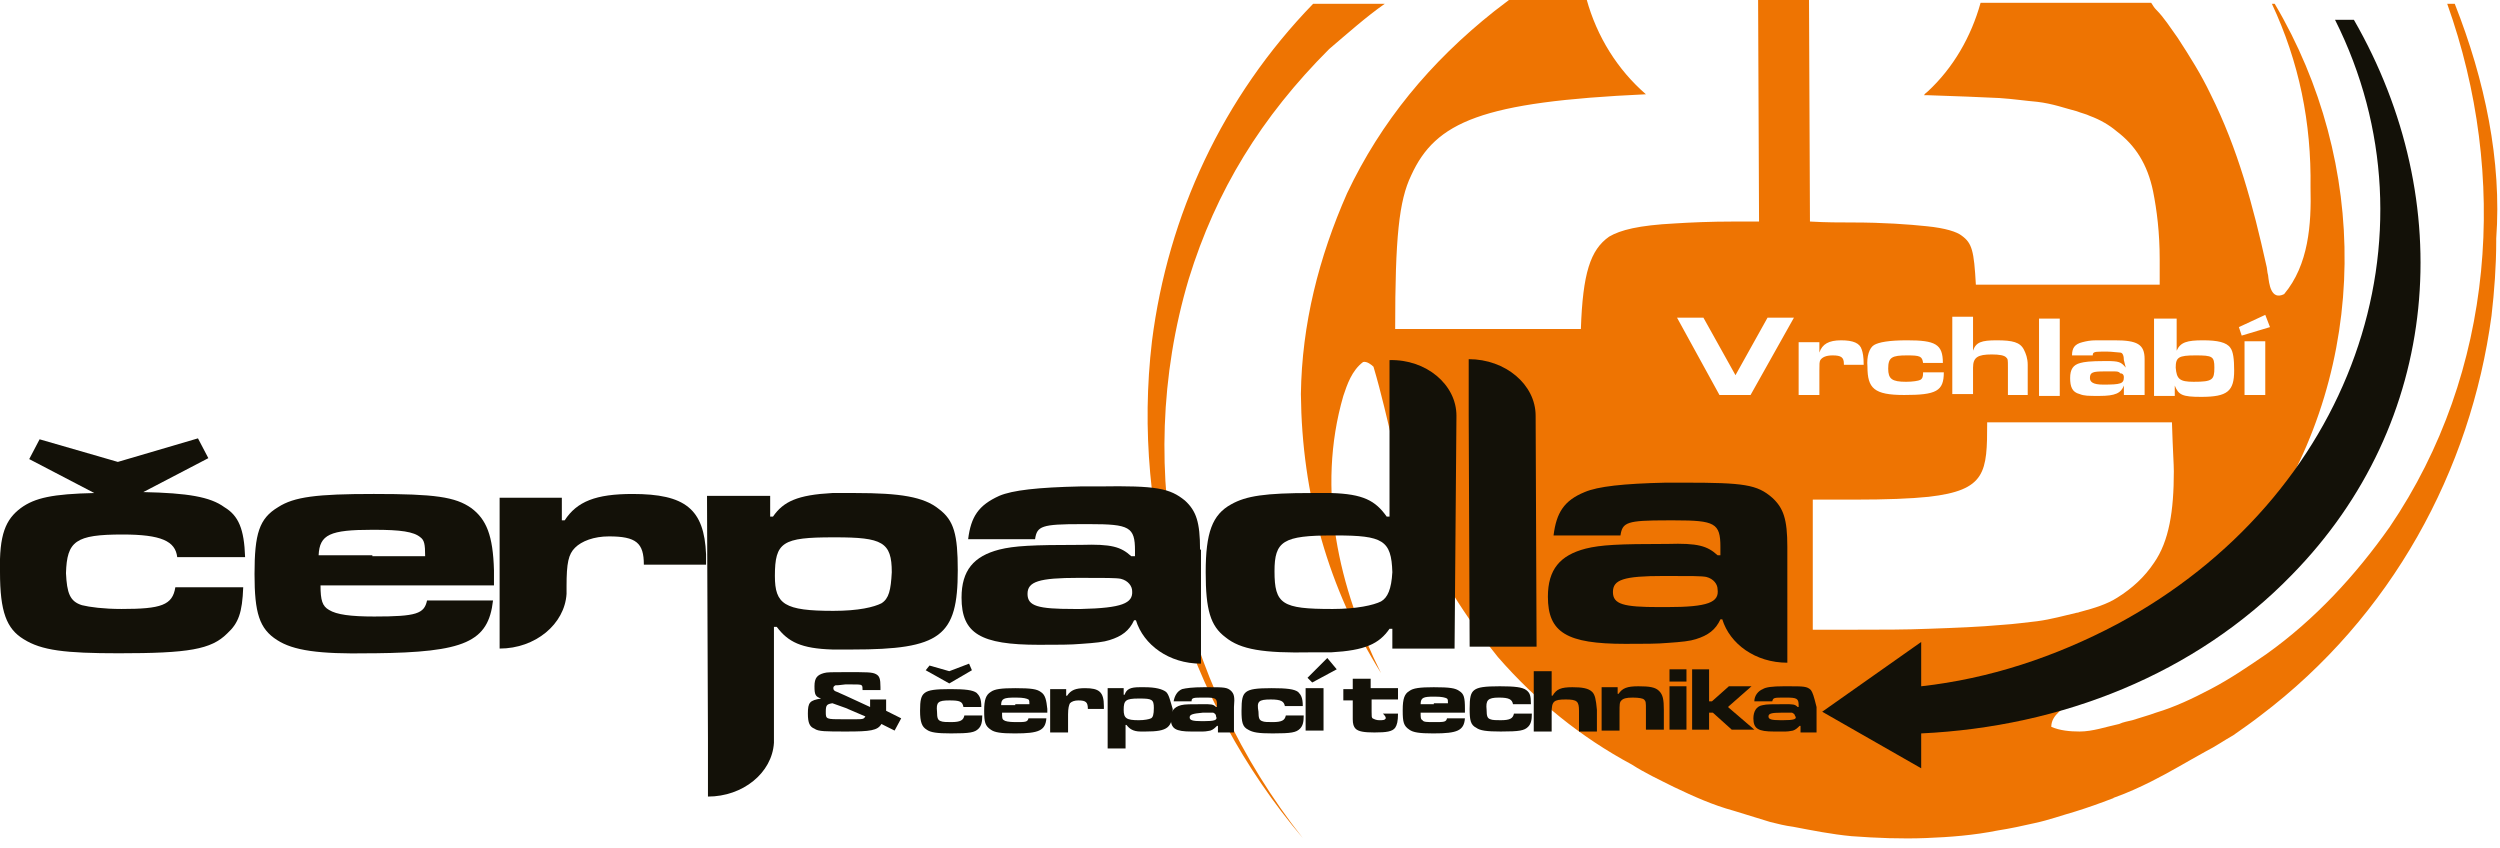 <?xml version="1.0" encoding="utf-8"?>
<!-- Generator: Adobe Illustrator 22.1.0, SVG Export Plug-In . SVG Version: 6.00 Build 0)  -->
<svg version="1.1" id="Vrstva_1" xmlns="http://www.w3.org/2000/svg" xmlns:xlink="http://www.w3.org/1999/xlink" x="0px" y="0px"
	 width="265.2px" height="90px" viewBox="0 0 265.2 90" style="enable-background:new 0 0 265.2 90;" xml:space="preserve">
<style type="text/css">
	.st0{fill:#EE7402;}
	.st1{fill:#131108;}
</style>
<g>
	<path class="st0" d="M224.3,39.4H224c-0.4,0-0.8,0-0.8,0c-1.2,0-1.5,0.1-1.5,0.7c0,0.4,0.3,0.7,1.4,0.7c1.9,0,2.2-0.1,2.2-0.8
		c0-0.2-0.1-0.4-0.4-0.4C224.8,39.4,224.5,39.4,224.3,39.4L224.3,39.4z M126.1,29.6c2.9-9.4,7.7-17.2,14.9-24.4
		c2-1.7,3.9-3.4,5.9-4.8h-7.6c-9.6,9.9-15.4,22.4-17.1,35.8c-2.2,18.6,3.5,38,16,52.7C125,72.2,120,50.1,126.1,29.6L126.1,29.6z
		 M232.7,40.5c2,0,2.2-0.2,2.2-1.5c0-1.2-0.2-1.3-2-1.3s-2.1,0.2-2.1,1.3C230.9,40.2,231.2,40.5,232.7,40.5L232.7,40.5z M260.4,0.4
		h-0.8c6.5,18.2,5.1,39-6.1,55.5c-3.6,5.1-7.9,9.8-13.1,13.5c-1.9,1.3-3.8,2.6-5.9,3.7c-1.9,1-3.8,1.9-5.8,2.5
		c-0.8,0.3-1.6,0.5-2.5,0.8c-0.4,0.1-1,0.2-1.4,0.4c-1.4,0.3-2.8,0.8-4.2,0.8c-1,0-2.1-0.1-3-0.5c0-1.3,1.4-2,2.2-2.7
		c0.2-0.2,0.5-0.3,0.8-0.5c1.4-1,2.9-2,4.2-2.9c1.3-1,2.6-1.9,3.9-2.9c1.7-1.4,3.5-2.9,5.1-4.6c0.2-0.2,0.4-0.4,0.7-0.8
		c0.8-0.9,1.5-1.6,2.3-2.6c1.3-1.5,2.4-3,3.5-4.7c11.1-16.7,11-38.1,1-55H241c2.9,6.2,4.2,12.6,4.1,19.5c0.1,3.9-0.2,8.2-2.8,11.3
		c-1.4,0.7-1.6-1.1-1.7-2c-0.1-0.3-0.1-0.8-0.2-1.1c-1.4-6.3-3-12.3-5.9-18.1c-1-2.1-2.2-4-3.5-6c-0.8-1.1-1.4-2.1-2.3-3
		c-0.2-0.2-0.3-0.4-0.5-0.7h-18.1c-1,3.6-2.9,6.9-5.6,9.4c-0.1,0.1-0.3,0.2-0.4,0.4c0.1,0,0.3,0,0.4,0c3,0.1,5.6,0.2,7.6,0.3
		c1.5,0.1,2.8,0.3,4,0.4c1.7,0.2,3,0.7,4.2,1c0.5,0.2,1,0.3,1.4,0.5c1.1,0.4,2.1,1,2.8,1.6c2,1.5,3.3,3.5,3.9,6.4
		c0.4,2,0.7,4.4,0.7,7.2v2.7h-0.8h-3.9h-4.2H216h-4h-2.4c-0.2-3.6-0.4-4.4-1.5-5.2c-0.5-0.4-1.7-0.8-3.7-1c-1.9-0.2-4.6-0.4-7.9-0.4
		c-1.3,0-2.8,0-4.5-0.1l-0.1-23.5h-5.4l0.1,23.5c-1,0-1.9,0-2.6,0c-2.6,0-4.7,0.1-6.3,0.2c-3.9,0.2-5.8,0.7-7,1.4
		c-2,1.4-2.8,3.9-3,9.8h-19.7c0-9.7,0.4-13.6,1.7-16.3c2.6-5.7,7.5-7.8,24.9-8.6c-3-2.6-5.2-6.1-6.3-10.1h-8.1
		c-0.5,0.4-1.2,0.9-1.7,1.3c-6.8,5.4-12,11.7-15.6,19.3c-3,6.8-4.8,13.9-4.9,21.3c0.1,10.7,2.9,20.6,8.5,29.6
		c-4.5-9-6.9-19.4-4-29.4c0.4-1.2,0.9-2.7,2.1-3.6c0.4-0.1,0.9,0.3,1.1,0.5c1.7,5.7,2.5,11.4,4.7,16.9c2.1,5,5,9.6,8.5,13.9
		c4.1,4.7,8.8,8.5,14.2,11.4c1.4,0.9,2.9,1.6,4.5,2.4c2.1,1,4.1,1.9,6.3,2.5c1.3,0.4,2.6,0.8,3.9,1.2c0.8,0.2,1.6,0.4,2.4,0.5
		c2.1,0.4,4.1,0.8,6.2,1c2.7,0.2,5.3,0.3,7.9,0.2c2.6-0.1,5.1-0.3,7.6-0.8c1.3-0.2,2.7-0.5,4-0.8c1.4-0.3,2.8-0.8,4.2-1.2
		c1.3-0.4,2.7-0.9,4-1.4c0.1,0,0.1-0.1,0.2-0.1c1.4-0.5,2.7-1.1,3.9-1.7c2-1,3.8-2.1,5.8-3.2c1-0.5,2-1.2,2.9-1.7
		c1-0.7,2-1.4,2.9-2.1c13.9-10.5,22.3-26,24.5-42.4c0.3-2.6,0.5-5.3,0.5-7.9v-0.3C265.4,17.1,263.6,8.5,260.4,0.4L260.4,0.4z
		 M185.7,41.9h-3.3l-4.5-8.2h2.8l3.4,6.1l3.4-6.1h2.8L185.7,41.9L185.7,41.9z M238.1,41.9v-5.7h2.2v5.7H238.1L238.1,41.9z
		 M240.3,33.4l0.5,1.3l-3,0.9l-0.3-0.9L240.3,33.4L240.3,33.4z M230.9,33.8v3.4c0.4-0.9,1.1-1.1,2.8-1.1c1.5,0,2.5,0.2,2.9,0.8
		c0.3,0.4,0.4,1.2,0.4,2.4c0,2.2-0.7,2.8-3.5,2.8c-2,0-2.4-0.2-2.8-1.2v1.1h-2.2v-8.2H230.9L230.9,33.8z M225.3,38.2
		c0-0.4-0.1-0.8-0.4-0.8c-0.2,0-0.9-0.1-1.3-0.1c0,0-0.2,0-0.7,0c-0.8,0-0.9,0.1-0.9,0.4h-2.2c0-0.8,0.3-1.2,1.1-1.4
		c0.4-0.1,0.8-0.2,1.5-0.2c0.1,0,0.3,0,0.8,0c0.5,0,0.9,0,1.1,0c2.4,0,3.2,0.4,3.2,2v3.8h-2.2v-1c-0.3,0.8-0.9,1.1-2.6,1.1
		c-1.2,0-1.6,0-2.1-0.2c-0.8-0.2-1-0.8-1-1.7c0-0.9,0.3-1.4,1.1-1.6c0.4-0.1,0.9-0.2,2.7-0.2c1.4,0,1.6,0.1,2.1,0.7L225.3,38.2
		L225.3,38.2z M218.5,33.8v8.2h-2.2v-8.2H218.5L218.5,33.8z M209.3,33.8v3.4c0.3-0.9,0.9-1.1,2.5-1.1c1.7,0,2.5,0.2,2.9,1
		c0.2,0.4,0.4,0.9,0.4,1.6v3.2H213V39c0-0.9,0-0.9-0.2-1.1c-0.2-0.2-0.7-0.3-1.5-0.3c-1.5,0-2,0.3-2,1.4v0.4v2.4h-2.2v-8.2h2.2V33.8
		z M198.8,36.6c0.5-0.3,1.6-0.5,3.5-0.5c3,0,3.8,0.4,3.8,2.4H204c-0.1-0.7-0.3-0.8-1.7-0.8c-1.6,0-2,0.2-2,1.4
		c0,1.1,0.4,1.4,1.9,1.4c0.7,0,1.3-0.1,1.5-0.2c0.2-0.1,0.3-0.3,0.3-0.7v-0.1h2.2c0,2-0.8,2.4-4.2,2.4c-3.2,0-3.9-0.7-3.9-3
		C198,37.8,198.3,36.9,198.8,36.6L198.8,36.6z M190.8,36.3h2.2v1.1c0.3-0.9,1-1.3,2.3-1.3c1.3,0,2,0.3,2.2,1
		c0.1,0.3,0.2,0.7,0.2,1.6h-2.1c0-0.1,0-0.1,0-0.1c0-0.7-0.3-0.9-1.2-0.9c-0.7,0-1.1,0.2-1.3,0.5c-0.1,0.2-0.1,0.4-0.1,1.1v2.6h-2.2
		V36.3L190.8,36.3z M212.2,66.3c-2.2,0.2-4.7,0.3-7.6,0.4c-2.4,0.1-5,0.1-7.9,0.1c-0.8,0-1.5,0-2.3,0h-2.1V53c1.6,0,3,0,4.4,0
		c3.4,0,6-0.1,7.9-0.3c6.1-0.7,6.2-2.6,6.2-7.9h1.4h4h4.2h4.2h3.9h1.9c0.1,3.2,0.2,4.4,0.2,5.2c0,4.2-0.5,7.4-2.1,9.7
		c-1,1.5-2.3,2.7-3.9,3.7c-1.1,0.7-2.4,1.1-3.9,1.5c-0.1,0-0.2,0.1-0.4,0.1c-1.3,0.3-2.7,0.7-4.2,0.9
		C215.1,66,213.8,66.2,212.2,66.3L212.2,66.3z"/>
	<g>
		<g>
			<g>
				<polygon class="st1" points="178.9,71 177.1,71 177.1,72.3 178.9,72.3 				"/>
				<polygon class="st1" points="103.1,71.1 102.8,70.4 100.7,71.2 98.6,70.6 98.2,71.1 100.7,72.5 				"/>
				<path class="st1" d="M94,74.5c0-0.2,0-0.2,0-0.3h-1.7c0,0.1,0,0.2,0,0.3v0.1v0.3V75l-2.6-1.2l-0.9-0.4c-0.3-0.1-0.4-0.2-0.4-0.4
					c0-0.2,0.1-0.2,0.2-0.3c0.1,0,0.4,0,1.1-0.1c0.1,0,0.2,0,0.4,0c0.9,0,1.2,0,1.3,0.1s0.1,0.2,0.1,0.5h1.9v-0.3
					c0-0.9-0.1-1.2-0.5-1.4c-0.4-0.2-0.9-0.2-3.2-0.2l0,0c-1.4,0-2,0-2.3,0.1c-0.7,0.2-1,0.5-1,1.4c0,0.9,0.1,1.1,0.7,1.3
					c-1.2,0.2-1.4,0.4-1.4,1.6c0,1,0.2,1.4,0.7,1.6c0.4,0.3,1.2,0.3,3.4,0.3l0,0c2.5,0,3.3-0.1,3.7-0.8l1.4,0.7l0.7-1.3l-1.6-0.8
					C94,75.5,94,75.2,94,74.5L94,74.5z M90.4,76.3c-0.4,0-0.5,0-0.7,0s-0.1,0-0.2,0c-1.9,0-1.9,0-1.9-0.8c0-0.7,0.1-0.8,0.7-0.9
					l1.4,0.5l2.1,0.9C91.6,76.3,91.6,76.3,90.4,76.3L90.4,76.3z"/>
				<path class="st1" d="M100.7,74.3c1.1,0,1.4,0.1,1.5,0.7h1.9c0-0.9-0.2-1.2-0.5-1.5c-0.4-0.3-1.2-0.4-2.8-0.4s-2.3,0.1-2.7,0.4
					c-0.4,0.3-0.5,0.8-0.5,1.9c0,1.2,0.2,1.7,0.7,2c0.4,0.3,1.1,0.4,2.6,0.4c2,0,2.5-0.1,2.9-0.5c0.3-0.3,0.4-0.7,0.4-1.4h-1.9
					c-0.1,0.5-0.4,0.7-1.4,0.7c-0.4,0-0.9,0-1.1-0.1c-0.3-0.1-0.4-0.3-0.4-1C99.3,74.5,99.5,74.3,100.7,74.3L100.7,74.3z"/>
				<path class="st1" d="M110.4,73.4c-0.4-0.3-1-0.4-2.7-0.4l0,0c-1.5,0-2.2,0.1-2.6,0.4c-0.5,0.3-0.7,0.8-0.7,2
					c0,1.2,0.1,1.6,0.7,2c0.4,0.3,1.1,0.4,2.5,0.4h0.1c2.5,0,3.2-0.3,3.3-1.6h-1.9c-0.1,0.4-0.3,0.4-1.4,0.4c-0.7,0-1.1-0.1-1.2-0.2
					c-0.2-0.1-0.2-0.3-0.2-0.8h1.5h3.3c0-0.2,0-0.4,0-0.4C111,74.3,110.9,73.7,110.4,73.4L110.4,73.4z M107.7,74.8h-1.5
					c0-0.7,0.3-0.8,1.5-0.8c0,0,0,0,0.1,0c0.8,0,1.1,0.1,1.3,0.2c0.1,0.1,0.1,0.2,0.1,0.5H107.7L107.7,74.8z"/>
				<path class="st1" d="M115.1,73c-1,0-1.5,0.2-1.9,0.8h-0.1v-0.7h-1.7v4.6h1.9v-1.9c0-0.7,0.1-1,0.2-1.2c0.2-0.2,0.5-0.3,0.9-0.3
					c0.8,0,1,0.2,1,0.9h1.7v-0.3C117.1,73.4,116.6,73,115.1,73L115.1,73z"/>
				<path class="st1" d="M123.7,73.4c-0.4-0.3-1.1-0.5-2.3-0.5c-0.2,0-0.4,0-0.5,0c-1,0-1.4,0.2-1.6,0.8h-0.1V73h-1.7v6.4h1.9v-2.5
					h0.1c0.3,0.4,0.7,0.7,1.5,0.7c0.2,0,0.3,0,0.5,0c2.4,0,2.9-0.4,2.9-2.4C124.1,74.2,124,73.7,123.7,73.4L123.7,73.4z M122.1,76.2
					c-0.2,0.1-0.7,0.2-1.3,0.2c-1.3,0-1.6-0.2-1.6-1.1c0-1,0.2-1.2,1.6-1.2c0,0,0,0,0.1,0c1.3,0,1.5,0.1,1.5,1
					C122.4,75.8,122.3,76.1,122.1,76.2L122.1,76.2z"/>
				<path class="st1" d="M130.6,73.3c-0.4-0.4-0.8-0.4-2.4-0.4c-0.2,0-0.3,0-0.5,0c-1.2,0-1.9,0.1-2.3,0.2c-0.5,0.2-0.8,0.7-0.9,1.3
					h1.9c0-0.4,0.2-0.4,1.3-0.4c0.1,0,0.1,0,0.2,0c1.1,0,1.2,0.1,1.2,0.8v0.2h-0.1c-0.3-0.3-0.5-0.3-1.4-0.3l0,0
					c-1.3,0-1.9,0-2.3,0.1c-0.8,0.2-1.1,0.7-1.1,1.4c0,1.1,0.5,1.4,2.2,1.4c0.5,0,0.9,0,1.2,0c0.4,0,0.7-0.1,0.8-0.1
					c0.3-0.1,0.5-0.3,0.7-0.5h0.1v0.7h1.7v-2.7C131,73.9,130.9,73.6,130.6,73.3L130.6,73.3z M127.7,76.5c-0.1,0-0.1,0-0.2,0
					c-1,0-1.3-0.1-1.3-0.4s0.3-0.4,1.4-0.5l0,0c0.8,0,1,0,1.1,0c0.2,0.1,0.3,0.2,0.3,0.4C129.2,76.4,128.8,76.5,127.7,76.5
					L127.7,76.5z"/>
				<path class="st1" d="M134.8,74.2c1.1,0,1.4,0.2,1.5,0.7h1.9c0-0.9-0.2-1.2-0.5-1.5c-0.4-0.3-1.2-0.4-2.8-0.4
					c-1.6,0-2.3,0.1-2.7,0.4c-0.4,0.3-0.5,0.8-0.5,2s0.1,1.7,0.7,2c0.5,0.3,1.1,0.4,2.6,0.4c2,0,2.5-0.1,2.9-0.5
					c0.3-0.3,0.4-0.7,0.4-1.4h-1.9c-0.1,0.5-0.4,0.7-1.4,0.7c-0.5,0-0.9,0-1.1-0.1c-0.3-0.1-0.4-0.3-0.4-1
					C133.3,74.4,133.5,74.2,134.8,74.2L134.8,74.2z"/>
				<polygon class="st1" points="138.7,71.9 139.2,72.4 141.8,71 140.8,69.8 				"/>
				<polygon class="st1" points="138.5,73 138.5,77.5 140.4,77.5 140.4,73 				"/>
				<path class="st1" d="M147,76.2c-0.1,0.2-0.3,0.2-0.7,0.2c-0.3,0-0.5-0.1-0.7-0.2c-0.1-0.1-0.1-0.2-0.1-0.7v-1.3h2.8v-1.2h-2.9
					V72h-1.9v1.1h-1v1.2h1v1.3c0,0.3,0,0.7,0,0.7c0,0.5,0.1,0.8,0.3,1c0.3,0.3,0.9,0.4,2,0.4c1.3,0,1.9-0.1,2.2-0.5
					c0.2-0.3,0.3-0.7,0.3-1.5h-1.6C147,76,147,76.1,147,76.2L147,76.2z"/>
				<path class="st1" d="M154.8,73.3c-0.4-0.3-1-0.4-2.7-0.4l0,0c-1.5,0-2.2,0.1-2.6,0.4c-0.5,0.3-0.7,0.8-0.7,2v0.1
					c0,1.2,0.1,1.6,0.7,2c0.4,0.3,1.1,0.4,2.5,0.4h0.1c2.5,0,3.2-0.3,3.3-1.6h-1.9c-0.1,0.4-0.3,0.4-1.4,0.4c-0.7,0-1.1,0-1.2-0.2
					c-0.2-0.1-0.2-0.3-0.2-0.8h1.4h3.3c0-0.2,0-0.4,0-0.4C155.4,74,155.3,73.6,154.8,73.3L154.8,73.3z M152.1,74.7h-1.4
					c0-0.7,0.3-0.8,1.4-0.8c0,0,0,0,0.1,0c0.8,0,1.1,0.1,1.3,0.2c0.1,0.1,0.1,0.2,0.1,0.5H152.1L152.1,74.7z"/>
				<path class="st1" d="M159,74c1.1,0,1.4,0.2,1.5,0.7h1.9c0-0.9-0.1-1.2-0.5-1.5s-1.2-0.4-2.8-0.4c-1.6,0-2.3,0.1-2.7,0.4
					s-0.5,0.8-0.5,2s0.1,1.7,0.7,2c0.4,0.3,1.1,0.4,2.6,0.4c2,0,2.5-0.1,2.9-0.5c0.3-0.3,0.4-0.7,0.4-1.4h-1.9
					c-0.1,0.5-0.4,0.7-1.4,0.7c-0.4,0-0.9,0-1.1-0.1c-0.3-0.1-0.4-0.3-0.4-1C157.6,74.3,157.8,74,159,74L159,74z"/>
				<path class="st1" d="M168.9,73.4c-0.4-0.4-1.1-0.5-2.1-0.5c-1.2,0-1.7,0.2-2.1,0.9h-0.1v-2.6h-1.9v6.4h1.9v-2
					c0-1.2,0.2-1.4,1.5-1.4c1.2,0,1.4,0.2,1.4,1.2v2.2h1.9v-2.3C169.3,74.2,169.2,73.7,168.9,73.4L168.9,73.4z"/>
				<path class="st1" d="M176,73.3c-0.4-0.4-1-0.5-2.2-0.5s-1.7,0.2-2.1,0.8h-0.1v-0.7h-1.7v4.6h1.9v-1.9c0-0.9,0-1.1,0.2-1.3
					c0.2-0.2,0.5-0.3,1.2-0.3c0.7,0,1.1,0.1,1.2,0.2c0.2,0.2,0.2,0.3,0.2,1.1v2.1h1.9v-2.1C176.5,74.2,176.4,73.7,176,73.3L176,73.3
					z"/>
				<polygon class="st1" points="177.1,72.8 177.1,77.4 178.9,77.4 178.9,72.8 				"/>
				<polygon class="st1" points="185.8,72.8 183.4,72.8 181.6,74.4 181.3,74.4 181.3,71 179.5,71 179.5,77.4 181.3,77.4 181.3,75.6 
					181.7,75.6 183.7,77.4 186.1,77.4 183.3,75 				"/>
			</g>
			<path class="st1" d="M192.1,73.2c-0.4-0.4-0.8-0.4-2.4-0.4c-0.2,0-0.3,0-0.5,0c-1.2,0-1.9,0.1-2.2,0.3c-0.5,0.2-0.9,0.7-0.9,1.3
				h1.9c0.1-0.4,0.2-0.4,1.3-0.4c0.1,0,0.1,0,0.2,0c1.1,0,1.3,0.1,1.3,0.8v0.2h-0.1c-0.3-0.3-0.5-0.3-1.4-0.3l0,0
				c-1.3,0-1.9,0-2.3,0.1c-0.7,0.1-1,0.7-1,1.4c0,1.1,0.5,1.4,2.2,1.4c0.5,0,0.9,0,1.2,0c0.4,0,0.7-0.1,0.8-0.1
				c0.3-0.1,0.5-0.3,0.7-0.5h0.1v0.7h1.7v-2.7C192.4,73.8,192.3,73.5,192.1,73.2L192.1,73.2z M189.1,76.4c-0.1,0-0.1,0-0.2,0
				c-1,0-1.3-0.1-1.3-0.4c0-0.3,0.3-0.4,1.4-0.4l0,0c0.8,0,1,0,1.1,0c0.2,0.1,0.3,0.2,0.3,0.3C190.7,76.3,190.3,76.4,189.1,76.4
				L189.1,76.4z"/>
		</g>
		<path class="st1" d="M224.6,66.2c-6.6,3.5-13.6,5.8-20.8,6.6v-4.7l-10.5,7.4l10.5,6v-3.7c14.9-0.7,29.1-6.3,39.3-16.8
			c15.9-16.2,17.7-39.6,6.6-58.9h-2C259.2,25,249.5,52.8,224.6,66.2L224.6,66.2z"/>
		<g>
			<path class="st1" d="M189.6,58c0-2.9-0.4-4.1-1.6-5.2c-1.6-1.4-3-1.6-9.3-1.6c-0.7,0-1.3,0-2,0c-4.5,0.1-7.2,0.4-8.6,1
				c-2.2,0.9-3,2.2-3.3,4.6h7.1c0.2-1.4,0.7-1.6,4.9-1.6c0.3,0,0.5,0,0.9,0c4.2,0,4.8,0.3,4.8,2.8v0.9h-0.3c-1.1-1-2.1-1.3-5.3-1.2
				c0,0,0,0-0.1,0c-5.1,0-7,0.1-8.6,0.5c-2.7,0.7-4,2.2-4,5.1c0,3.8,2,5,8.2,5c2,0,3.4,0,4.5-0.1c1.5-0.1,2.4-0.2,3-0.4
				c1.3-0.4,2.1-1,2.6-2.1h0.2c0.8,2.6,3.5,4.6,6.9,4.6v-2.5l0,0L189.6,58L189.6,58z M176.8,64.4c-0.2,0-0.4,0-0.8,0
				c-3.8,0-4.9-0.3-4.9-1.6s1.1-1.7,5.4-1.7c0.1,0,0.1,0,0.1,0c2.8,0,3.9,0,4.4,0.1c0.8,0.2,1.2,0.8,1.2,1.3
				C182.4,63.9,181.2,64.4,176.8,64.4L176.8,64.4z"/>
			<path class="st1" d="M127.3,58.3c0-2.9-0.4-4.1-1.6-5.2c-1.6-1.3-3-1.6-9.1-1.5c-0.7,0-1.3,0-2,0c-4.5,0.1-7.2,0.4-8.6,1
				c-2.2,1-3,2.2-3.3,4.6h7.1c0.2-1.4,0.7-1.6,4.9-1.6c0.3,0,0.5,0,0.9,0c4.2,0,4.8,0.3,4.8,2.8V59H120c-1.1-1-2.1-1.3-5.3-1.2
				c0,0,0,0-0.1,0c-5.1,0-7,0.1-8.6,0.5c-2.7,0.7-4,2.2-4,5.1c0,3.8,2,5,8.2,5c2,0,3.4,0,4.5-0.1c1.5-0.1,2.4-0.2,3-0.4
				c1.3-0.4,2.1-1,2.6-2.1h0.2c0.8,2.6,3.5,4.6,6.9,4.6v-2.4l0,0V58.3L127.3,58.3z M114.7,64.6c-0.2,0-0.5,0-0.8,0
				c-3.8,0-4.9-0.3-4.9-1.6s1.2-1.7,5.4-1.7h0.1c2.8,0,3.9,0,4.4,0.1c0.8,0.2,1.2,0.8,1.2,1.3C120.2,64,119,64.5,114.7,64.6
				L114.7,64.6z"/>
			<path class="st1" d="M154.5,44.1c0-3.3-3.2-6-7.1-5.9v6l0,0v10.6h-0.3c-1.2-1.7-2.5-2.4-5.9-2.5c-0.7,0-1.3,0-2.1,0
				c-4.9,0-6.9,0.3-8.5,1.2c-2,1.1-2.7,3-2.7,7.2c0,4,0.5,5.7,2.1,6.9c1.6,1.3,4,1.7,9.1,1.6c0.8,0,1.4,0,2.1,0
				c3.6-0.2,5.1-0.9,6.2-2.5h0.3v2.1h6.6L154.5,44.1L154.5,44.1L154.5,44.1z M146.5,63.8c-0.8,0.4-2.6,0.8-5.1,0.8h-0.1
				c-5.3,0-6.1-0.5-6.1-4c0-3.2,0.9-3.8,6.2-3.8c0.1,0,0.2,0,0.3,0c5,0,5.9,0.5,6,3.9C147.6,62.5,147.2,63.4,146.5,63.8L146.5,63.8z
				"/>
			<path class="st1" d="M162.9,44.1c0-3.3-3.2-6-7.1-6v6l0.1,24.5h7.1L162.9,44.1L162.9,44.1L162.9,44.1z"/>
			<path class="st1" d="M99.6,54c-1.6-1.3-4.1-1.7-8.9-1.7c-0.9,0-1.6,0-2.4,0c-3.7,0.2-5.2,0.9-6.3,2.5h-0.3v-2.2H75l0.1,25.9l0,0
				v6c3.7,0,6.8-2.5,7-5.7l0,0V66.5h0.3c1.2,1.6,2.6,2.3,5.9,2.4c0.7,0,1.3,0,2.1,0c9.4,0,11.2-1.4,11.2-8.4
				C101.6,56.7,101.2,55.2,99.6,54L99.6,54z M93.5,64c-0.8,0.4-2.4,0.8-5.1,0.8l0,0c-5.2,0-6.2-0.7-6.2-3.7c0-3.6,0.8-4.1,6.2-4.1
				c0.1,0,0.2,0,0.2,0c5,0,6,0.5,6,3.7C94.5,62.6,94.3,63.5,93.5,64L93.5,64z"/>
			<path class="st1" d="M50,53.9c-1.7-1.2-3.9-1.5-10.3-1.5h-0.1c-6,0-8.4,0.3-10.1,1.4c-2,1.2-2.5,2.8-2.5,7.1c0,4.1,0.5,5.8,2.4,7
				c1.7,1.1,4.4,1.5,9.8,1.4c0.2,0,0.3,0,0.5,0c9.6-0.1,12.1-1.2,12.6-5.6h-7c-0.3,1.4-1.1,1.7-5.6,1.7l0,0c-2.5,0-4-0.2-4.8-0.7
				c-0.7-0.4-0.9-1-0.9-2.6h5.7h12.7c0-0.7,0-1.4,0-1.6C52.3,56.8,51.6,55.1,50,53.9L50,53.9z M39.5,58.9h-5.7
				c0.1-2.2,1.2-2.7,5.7-2.7c0.1,0,0.2,0,0.2,0c2.8,0,4.2,0.2,4.9,0.8c0.4,0.3,0.5,0.7,0.5,2H39.5L39.5,58.9z"/>
			<path class="st1" d="M13,56.7c4.1,0,5.6,0.7,5.8,2.4h7.2c-0.1-3-0.7-4.4-2.2-5.3c-1.5-1.1-3.9-1.5-8.6-1.6l6.9-3.6l-1.1-2.1
				L12.5,49l-8.3-2.4l-1.1,2.1l6.9,3.6c-4.4,0.1-6.3,0.5-7.8,1.6c-1.6,1.2-2.3,2.8-2.2,6.8c0,4.2,0.7,6,2.5,7.1
				c1.9,1.2,4.4,1.5,10.1,1.5c7.4,0,9.8-0.4,11.5-2.1c1.2-1.1,1.6-2.2,1.7-4.9h-7.2c-0.3,1.9-1.5,2.3-5.7,2.3
				c-1.9,0-3.4-0.2-4.2-0.4c-1.3-0.4-1.6-1.3-1.7-3.4C7.1,57.4,8,56.7,13,56.7L13,56.7z"/>
			<path class="st1" d="M67.1,52.4c-3.9,0-5.9,0.8-7.2,2.8h-0.3v-2.4h-6.6v10l0,0v6c3.8,0,6.9-2.6,7.1-5.8v-0.8
				c0-2.5,0.2-3.4,0.9-4.1s2-1.2,3.6-1.2c2.9,0,3.7,0.7,3.7,3h6.6v-1.1C74.7,54,72.7,52.4,67.1,52.4L67.1,52.4z"/>
		</g>
	</g>
</g>
</svg>
